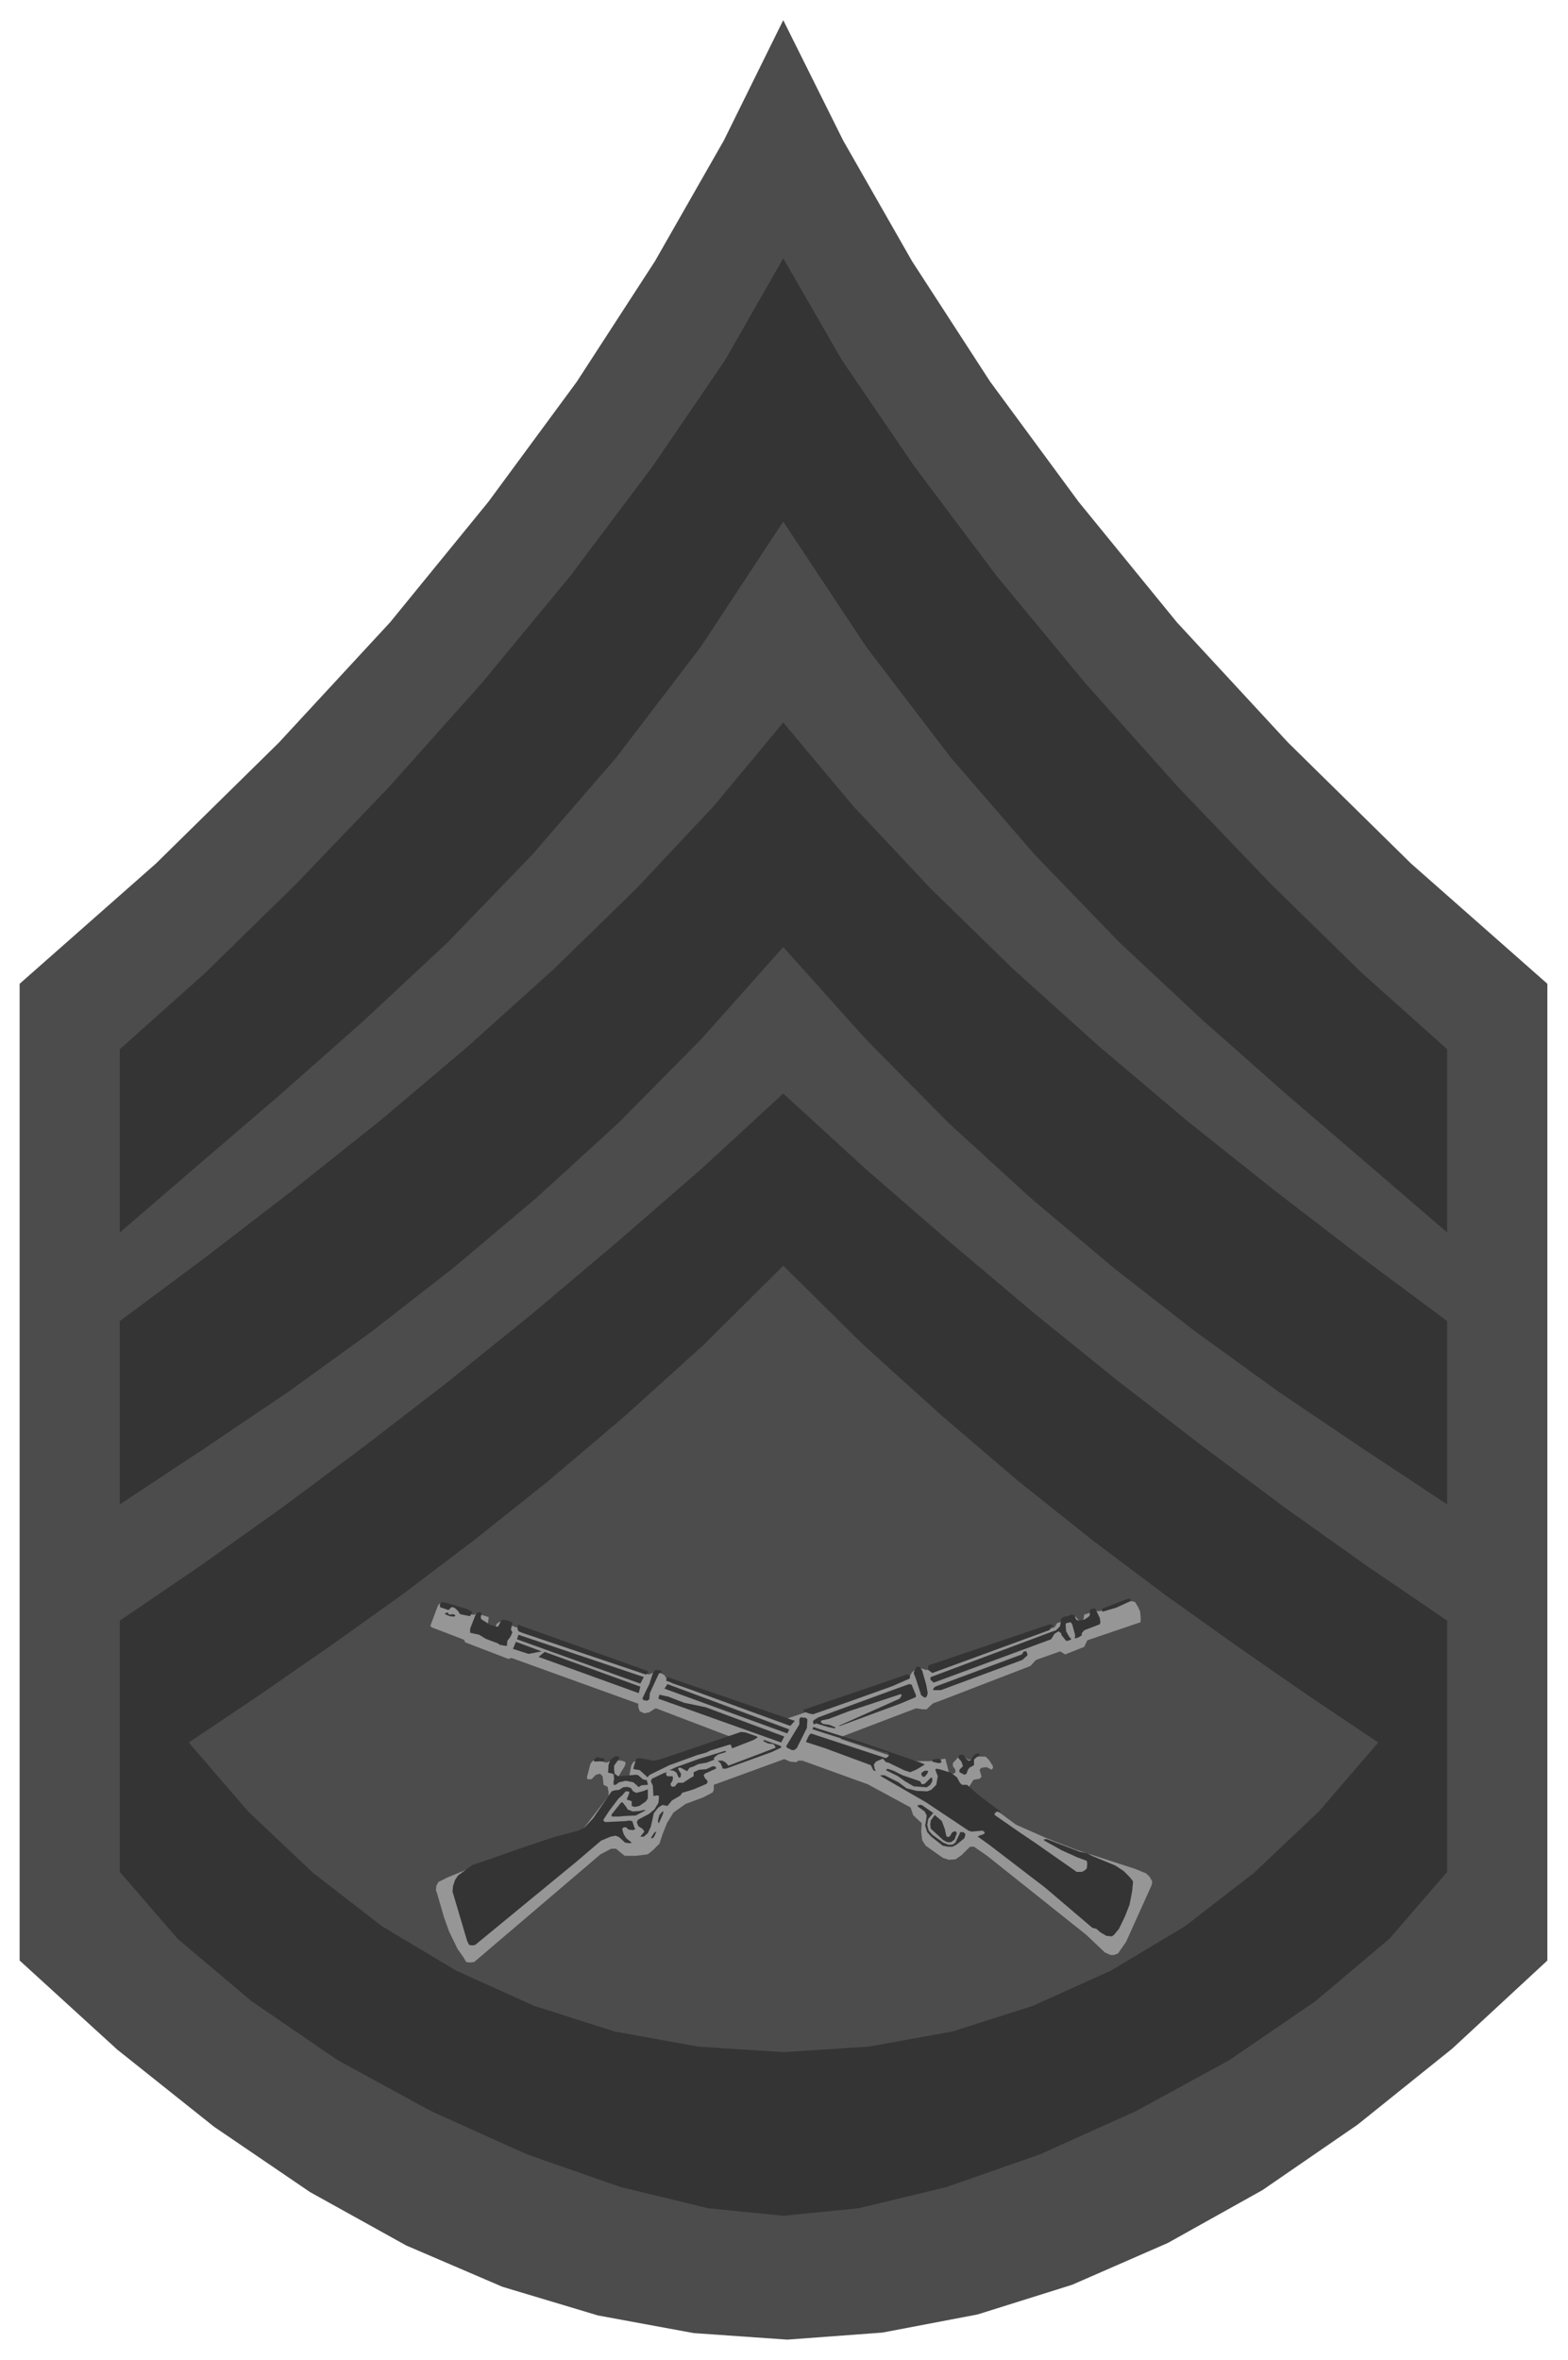 <svg xmlns="http://www.w3.org/2000/svg" fill-rule="evenodd" height="742.495" preserveAspectRatio="none" stroke-linecap="round" viewBox="0 0 3115 4687" width="493.465"><style>.brush1{fill:#4c4c4c}.pen1{stroke:none}.brush2{fill:#343434}.pen2{stroke:none}</style><path class="pen1 brush1" d="M39 3894V1954l271-239 244-240 221-239 195-239 176-239 155-239 137-240 118-239 119 239 137 240 155 239 176 239 195 239 221 239 244 240 271 239v1940l-189 175-188 151-189 130-188 105-190 83-188 59-189 36-189 14-186-13-190-35-190-57-191-82-191-106-191-130-192-153-194-177z"/><path class="pen2 brush2" d="m1556 513-116 203-144 211-163 217-177 214-184 206-186 194-179 175-169 151v364l158-136 162-139 165-146 166-155 168-174 167-193 168-220 164-249 165 249 168 220 167 193 168 174 166 155 165 146 162 139 158 136v-364l-169-151-179-175-186-194-184-206-177-214-163-217-144-211-117-203z"/><path class="pen2 brush2" d="m1556 1881-163 183-164 166-163 149-165 139-163 127-166 120-166 112-168 111v-364l168-125 173-133 176-140 175-148 171-154 164-160 153-163 138-166 139 166 153 163 164 160 171 154 175 148 176 140 173 133 168 125v364l-168-111-166-112-166-120-163-127-165-139-163-149-164-166-164-183z"/><path class="pen2 brush2" d="m1556 4401-149-15-174-42-186-65-191-86-185-101-171-117-147-124-115-133v-499l160-109 163-116 165-123 166-128 167-135 167-141 167-145 163-150 164 150 167 145 167 141 167 135 166 128 165 123 163 116 160 109v499l-115 133-147 124-171 117-185 101-191 86-186 65-174 42-150 15z"/><path class="pen1 brush1" d="m1556 4076 170-11 166-30 160-51 155-70 147-88 137-106 129-122 118-137-140-94-140-97-143-102-145-109-148-118-151-129-156-141-159-157-158 157-156 141-152 129-148 118-144 109-143 102-140 97-140 94 118 137 129 122 137 106 147 88 155 70 160 51 166 30 169 11z"/><path style="stroke:none;fill:#969696" d="m2261 3192 4 9 1 11v10l-106 36-6 13-38 15-10-6-48 17-11 12-179 69-14 5-7 6-6 6h-9l-12-2-147 56-3 5 113 38 40 6h25l30-5 7 27 4 3h6l3-3v-5l-5-7v-6l9-10 4-3 11 1 6 5h4l10-6h21l7 7 7 11 1 4-3 4-10-5-10 1-4 4 4 14-4 4-12 2-9 14v6l93 69 61 27 59 23 117 38 22 9 7 7 5 9-1 7-51 113-16 23-8 3h-7l-11-5-37-35-197-157-26-18h-8l-17 17-12 8-13 1-12-4-34-24-7-11-2-17 1-17-10-9-7-7-5-15-85-46-130-47h-8l-4 3-12-1-12-5-140 51v10l-2 5-19 10-35 13-24 17-13 21-9 23-6 18-13 13-10 8-23 3h-23l-10-8-7-6h-10l-21 11-251 214-8 1-8-1-5-9-12-17-17-35-10-28-13-45-3-9 1-9 4-7 18-9 78-32 174-56 9-4 9-5 50-65v-8l-2-10-8-4-1-10-1-7-5-5-8 2-9 9h-8l-1-4 7-27 5-6h11l16 4 13-5 17 1 6 2 2 3-2 6-12 20v6h17l4-6 4-21 4-7 7-3 15 2 12 6 12-3 151-51-152-58-4 2-9 6-10 2-9-4-3-8v-7l-252-91-6 2-86-33-2-5-65-25-2-3 15-40 3-4 9 1 56 21h5l3-3 25 8-2 14 7 6h8l3-7 6-4 38 13 6 6 252 86 9-4h12l10 5 6 11 11 6 219 72 243-82 7-2 6-11 8-5 11-2 9 3 12-2 243-83 5-8 37-13 8 10 7-2 2-12 22-7h9l62-20 8 2 6 10z"/><path class="pen2 brush2" d="m2247 3178-1 2-28 13-27 8h-1l-1-3 1-3 31-12 21-8 3 1 2 2zm-1319 18 9 5 1 2-3 5-1 2-11-2-9-2-4-6-8-8h-5l-6 6-17-6v-6l4-4 10 2 40 12zm1257 18 1 8-1 4-10 4-21 8-5 6v4l-6 4-6 2h-2l1-6-6-22-3-4-9 2-1 3 1 13 6 11 4 4-1 2-6 2h-3l-9-11-1-4-5-4-8 5-7 11-233 86-5-4-2-3 1-4 235-88 14-5 8-8 2-15 1-1 5-3 8-1 6-3 6 1 4 9 5 2 11-2 9-6 2-3v-10l5-3h6l9 19zm-1228-9-2 7 1 4 19 12 13 3 2-1 5-10 3-3 12 2 8 4-3 14 3 5-4 9-6 8-1 10h-3l-11-2-4-3-24-9-13-8-18-4v-8l12-31 7-2 2 1 2 2zm-66 1 2 1 8-1 4 3-3 2-9-1-9-4v-1l3-2h3l1 3z"/><path class="pen2 brush2" d="m2092 3230-5 2v3l-3 3-232 85-5-4-3-2v-9l242-82 6 2v2zm-805 89v4l-4 3-246-83-7-3-2-5 1-8 258 92zm-8 12-7 13-245-88 3-9 249 84zm-203-51-26 5-31-10 6-14 51 19zm965 5v3l-10 9-162 60h-15v-3l4-4 172-64 4-6h5l2 5zm-769 65-3 13-199-72 12-10 190 69zm560-32 8 28 3 17-2 7-4 2-7-5-11-34-4-10 4-9 3-4 5 1 5 7zm-518 1v3l-5 2-14 30-4 9-1 12-4 3-7-1-3-3 7-15 7-14 7-22 5-6h4l6 1 2 1zm494 12-1 3-34 15-81 29-77 27-9-2-10-4v-3l153-52 52-18h5l2 5zm-229 87-9 10-247-90 3-7 253 87zm241-50-1 3-31 13-119 44h-3l121-54 4-6v-2l-2-1-103 34-39 15-14 3-2 1v3l4 3 13 2 12 5-2 2-14-3-23-7-3 2h-1l-2-4 1-4 10-6 32-12 123-45 25-9 5 1 9 22zm-252 67-4 8-244-89 6-9 242 90zm-209-53 43 9 156 58-6 12-244-87 2-8 18 4 31 12zm245 33-1 17-20 40-5 4h-5l-10-5-1-3 26-43v-10l2-4 11 1 3 3zm106 45 119 41 7 3 1 1-17 10-12 5-12-4-31-15-5-1-6-7-14 6-4 6 2 10h1v3l-4-2-5-10-92-34-37-12 4-9 2-4 4-4 149 49 3-2 3-3-1-5-4-2h-4l-117-37-25-8-1-1 2-4 8 3 86 27zm-206-11 1 2-8 5-41 16h-2l-1-3v-2l-3-2-39 12-8 4-18 5-55 20-39 19-5 5-4-4-11-10-11-2-2-1 6-20 7-1 27 5 12-2 162-55 9 1 23 8zm48 20v2l-19 9-91 33h-6l-4-10-6-6h9l7 4 5 6 37-14 55-21 2-1-2-4-3-3-10-1-10-5 2-2 31 11 3 2z"/><path class="pen2 brush2" d="m1442 3480-16 5-5 4-3 3 1 3-15 6-6 1-11 2-10 5-7 2-5 7-13-7h-3l-2 2 2 4 4 6-1 7-3 1-2-3-3-7-6-4-8-1 13-6 44-16 52-16h3v2zm504 6-8 6-3 3v11l-9 5-3 4-3 8-4 2-10-5v-5l7-7-3-9-6-7v-4l4-3 6 1 7 9 3 2h3l8-11 5-3h6v3zm-716 7-10 14v8l1 8 7 5 25-2 11-1 4 1 9 8 8 2 2 8v1l-13 1-4 3h-2l-4-4-6-5-15-3-13 3-7 5h-4v-8l1-3-1-10-5-2-6-1 1-16 4-10 8-6 2-1 7 1v4zm-29 1v3l-2 1-18 1-1-2v-2l6-5 13 3 2 1zm669 4v3l-6 1-12-3v-2l1-2 10-2 5 1 2 4z"/><path class="pen2 brush2" d="m1423 3511-1 2-22 10-2 3 2 5 6 7-2 5-26 11-23 7-3 5-17 10-9 11-10-2-8 5-9 11-4 18-2 9-6 13-8 7h-7l8-10-3-5-9-6-3-8 3-5 21-11 11-9 8-13 1-10v-4l-3-1-6 1h-2l-1-20-4-9 2-5 23-11 7-2-2 3 1 3 2 2h10l1 3-1 6-4 6 1 4 3 2 5-1 3-4 3-3h10l17-11 4-2v-8l11-5 14-1 13-6 5 1 2 2zm370 15 29 10 6 2 2 4 2 2 5-1 12-12h3v7l-4 7-7 5-26-2-17-10-14-10-24-12 3-3 12 4 18 9z"/><path class="pen2 brush2" d="m1889 3521 12 9 6 11 4 4h10l24 21 41 31 3 4-8-3-2 1-3 3v3l49 34 34 23 80 56h10l6-3 4-4 1-9-1-6-19-7-31-14-34-19-1-1v-2h6l65 25 15 3 9 5 46 19 17 11 13 13 6 8-2 20-5 26-9 23-12 25-10 12-4 3-11-1-12-7-8-7-8-2-94-80-111-85-21-15h-1v-2l11-4 2-2v-2l-4-3-22 2-6-2-84-56-90-52-1-2h8l28 14 16 12 20 5 21 1 8-3 10-10 3-17-5-13 2-2 6 1 23 7z"/><path class="pen2 brush2" d="m1844 3518-2 5-5 6h-4l-3-5 1-3 6-4h6l1 1zm-586 40 6 3 12-3 11-4v18l-4 6-13 9-9 2-6-2v-9l-4-2-4-1-2-1 5-12v-3l-3-1h-4l-7 8-7 6-19 25-11 17v3l4 2 40-2 7-1 6 1 4 12 2 4-4 2-9-1-6-5-5 1-2 3 3 10 5 8 10 8 1 1-4 1-9-1-12-11-7-3-10 2-19 8-48 41-202 166-6 1-6-1-4-8-29-98 1-11 4-12 6-9 29-21 27-9 77-27 57-19 49-13 12-6 17-18 37-54 6-2 9-1 8-5 7-1 8 2 5 7z"/><path class="pen2 brush2" d="m1244 3589 3 5 10 4 14-1 8-2h3v1l-19 10-23 1-10 1h-14l-1-1v-3l19-24h3l7 9zm610 12-10 12-2 12 3 11 7 8 22 16 10 4h8l6-4 9-19v-2h7l4 4-2 8-16 13-8 4h-8l-11-2-23-18-8-9-4-13 2-12 1-8-4-8-14-10v-2l3-1h5l23 16zm-537 2-7 16-1 2h-1l-1-5 3-11 6-7h2l-1 5z"/><path class="pen2 brush2" d="m1877 3633 3 14 4 2 3-2 5-8 6-2 3 4-5 13-7 5h-7l-8-4-25-23-1-8 1-8 8-11 14 12 6 16zm-577 14-3 4h-4l6-10 4-3h1l-4 9zm-133 13-18 17-46 38-62 48-88 68h-8l-6-1-7-19-10-36-4-19h5l22 18 9 3 20-3 34-16 106-65 51-36h2v3zm1033 88v2l-3 3-3-2-5-12 1-4h4l6 13z"/></svg>
